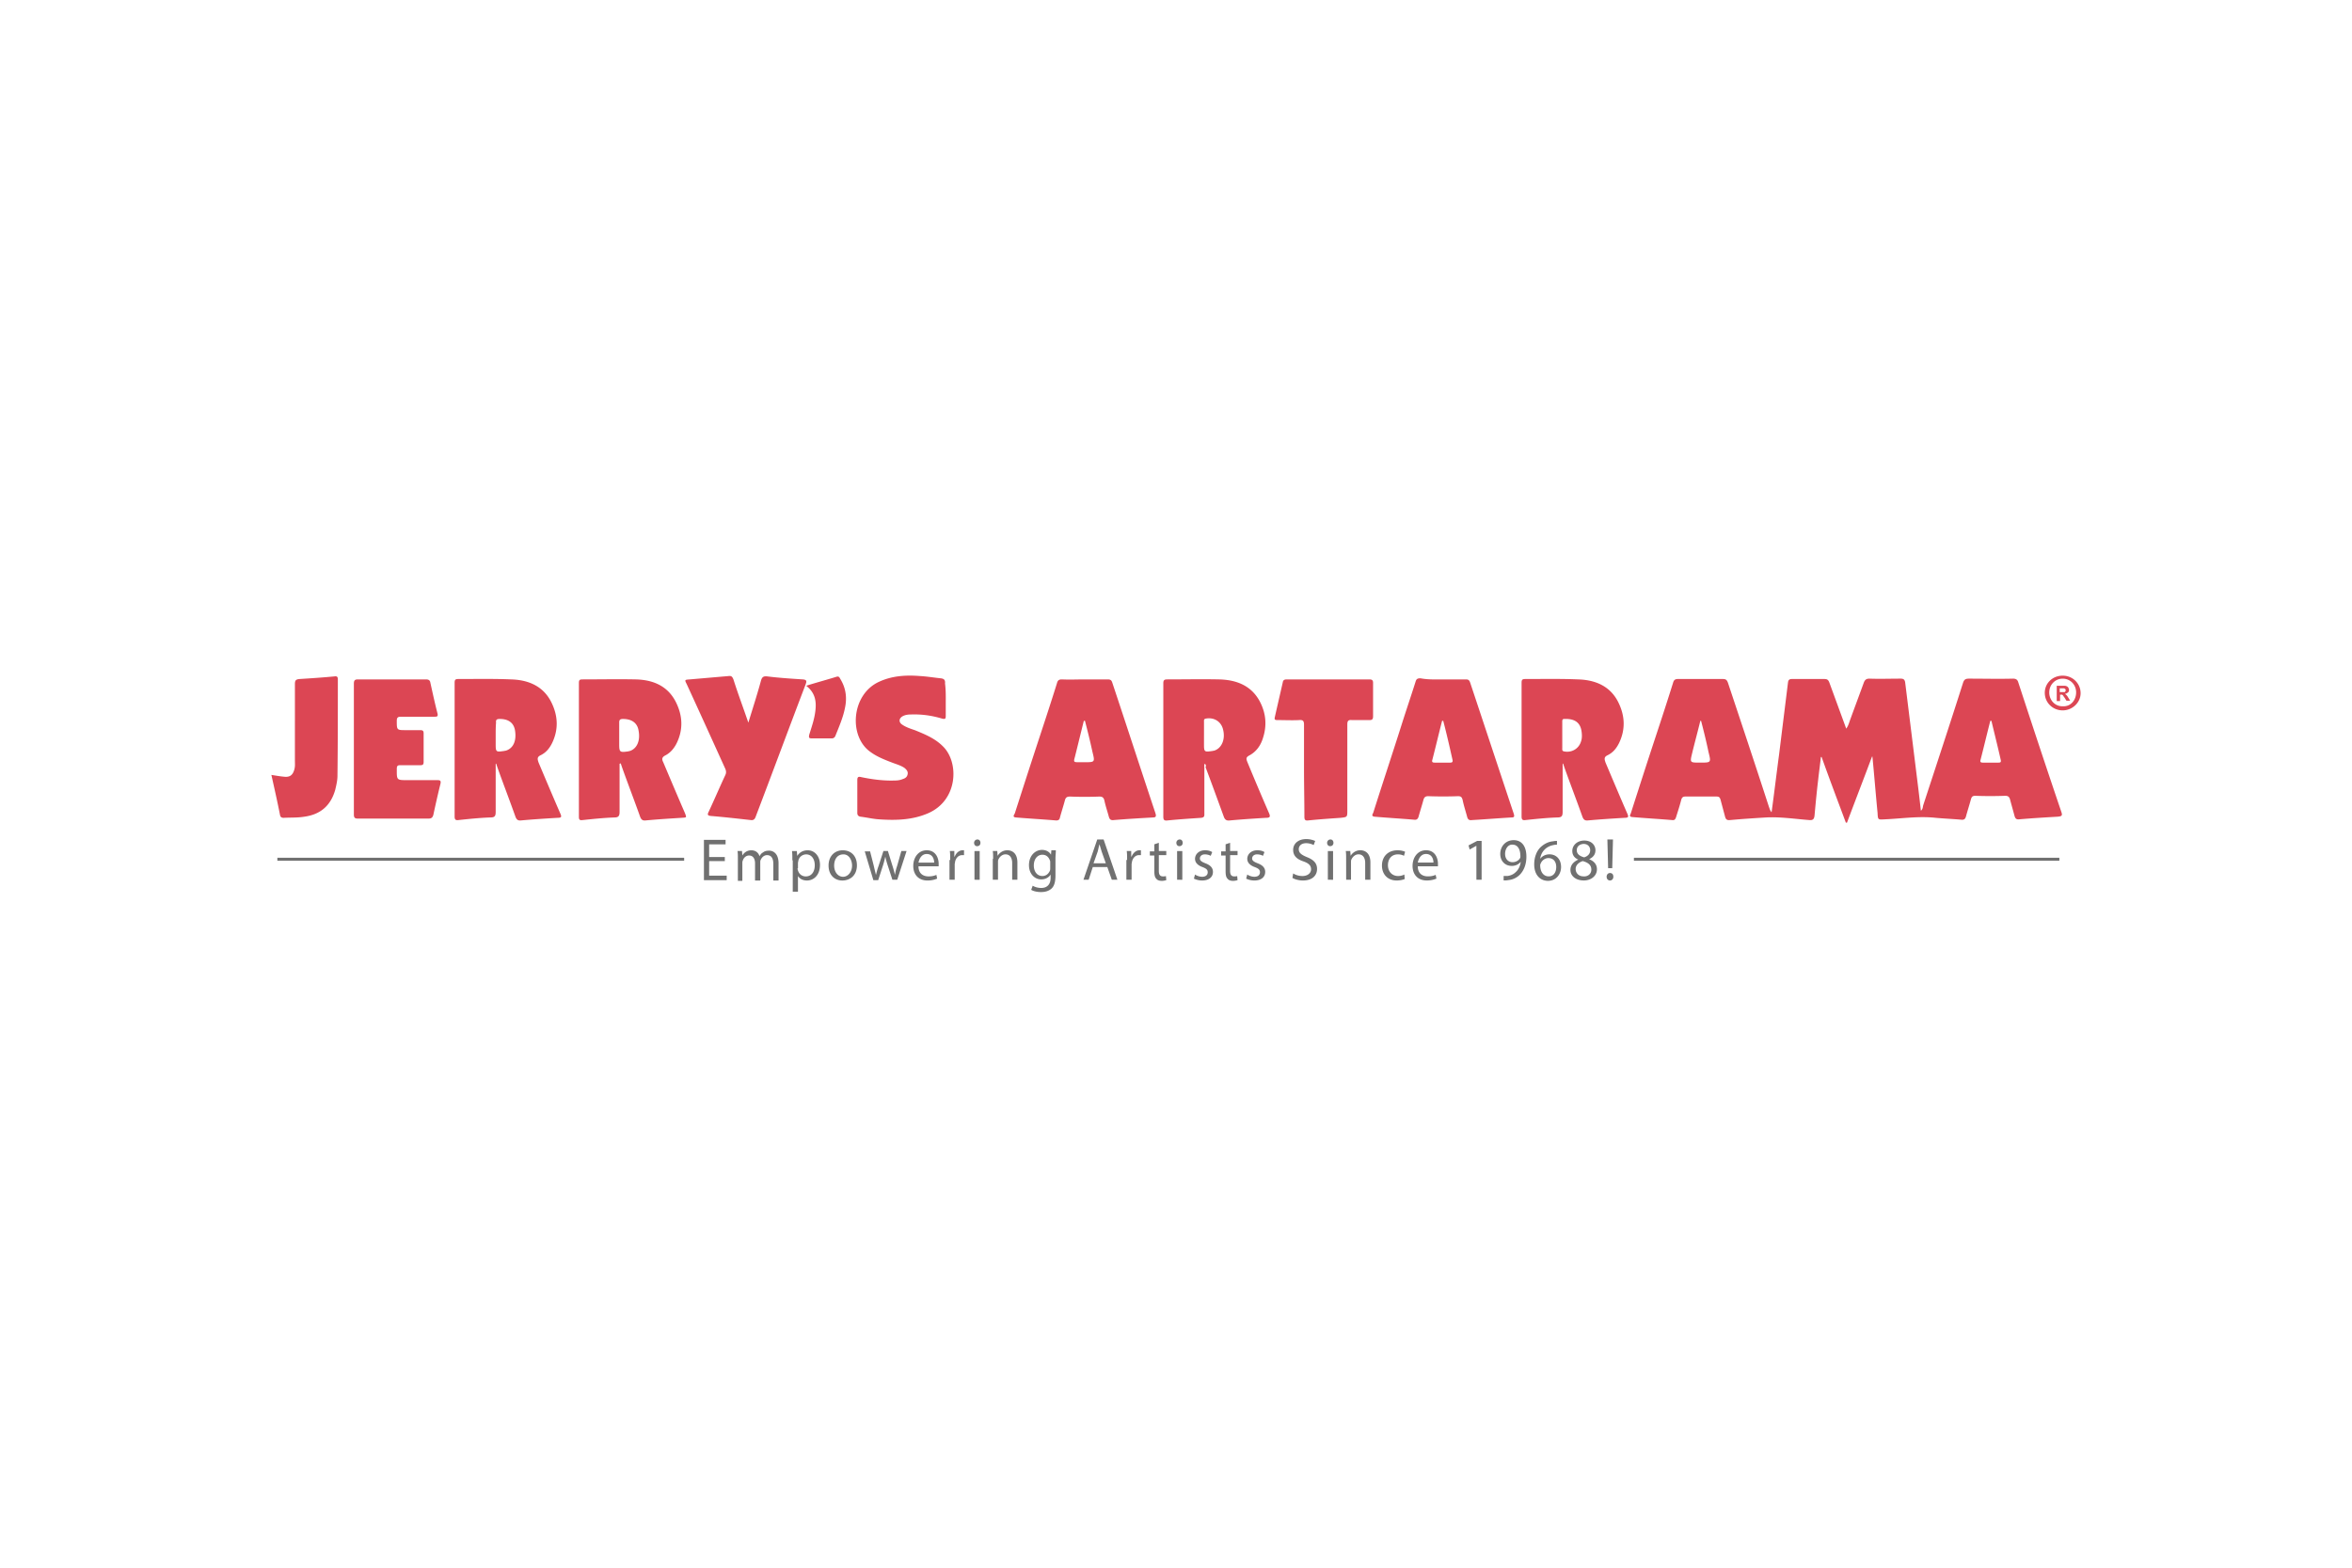 <svg xmlns="http://www.w3.org/2000/svg" height="800" width="1200" viewBox="-19.241 -3.838 166.752 23.026"><path d="M113.48 5.746c-.582 1.561-1.191 3.122-1.773 4.683h-.079c-.582-1.561-1.164-3.096-1.72-4.657h-.053c-.053.529-.132 1.058-.185 1.561-.106.873-.185 1.72-.265 2.593-.027.238-.106.344-.37.317-1.032-.079-2.037-.238-3.069-.185-.847.053-1.693.106-2.54.185-.238.026-.318-.053-.37-.265l-.318-1.191c-.053-.159-.106-.212-.291-.212h-2.196c-.159 0-.238.053-.291.212-.106.423-.238.82-.37 1.244-.053.159-.106.238-.291.212-.926-.079-1.879-.132-2.805-.212-.291-.026-.132-.185-.106-.291.45-1.402.9-2.805 1.349-4.181.556-1.693 1.111-3.36 1.64-5.053.053-.185.132-.265.344-.265h3.175c.212 0 .291.053.37.265.979 2.937 1.958 5.874 2.91 8.811.053.132.079.265.185.37.185-1.349.344-2.699.529-4.075.212-1.72.423-3.413.635-5.133.026-.185.106-.238.291-.238h2.275c.212 0 .291.053.37.265l1.191 3.254c.159-.212.212-.45.291-.661.318-.873.635-1.72.953-2.593.079-.212.185-.291.397-.291.741.026 1.482 0 2.223 0 .212 0 .291.079.318.291l.953 7.699c.053.45.106.9.159 1.376.132-.106.132-.238.159-.37.953-2.91 1.905-5.794 2.831-8.705.079-.238.185-.291.423-.291 1.032 0 2.064.026 3.122 0 .212 0 .318.079.37.265 1.005 3.069 2.011 6.112 3.043 9.155.106.291.053.344-.265.37-.9.053-1.799.106-2.699.185-.212.026-.291-.053-.344-.238-.106-.397-.212-.767-.318-1.164-.053-.185-.132-.265-.344-.265a28.186 28.186 0 01-2.117 0c-.212 0-.265.079-.318.265-.106.397-.238.794-.344 1.191-.053.185-.132.265-.344.238-.609-.053-1.217-.079-1.799-.132-1.217-.132-2.408.053-3.598.106-.503.026-.503.053-.529-.45-.132-1.349-.238-2.699-.37-4.048.026.053 0 .053-.026.053zm-12.118-2.54h-.053c-.185.767-.397 1.535-.582 2.302-.159.661-.159.661.529.661h.053c.767 0 .767 0 .582-.741-.159-.767-.344-1.508-.529-2.223zm20.585 0h-.079c-.238.926-.45 1.826-.688 2.752-.053.159 0 .212.159.212h1.111c.159 0 .185-.053.159-.185-.212-.953-.45-1.879-.661-2.778zM57.68.269h1.614c.185 0 .265.053.318.212 1.032 3.096 2.037 6.191 3.069 9.287.053.185.053.291-.185.291-.926.053-1.852.106-2.778.185-.212.026-.291-.053-.344-.238-.106-.397-.238-.767-.318-1.164-.053-.185-.132-.265-.344-.265a27.488 27.488 0 01-2.09 0c-.238 0-.318.079-.37.291-.106.397-.238.794-.344 1.191-.026.132-.079.212-.265.212-.953-.079-1.905-.132-2.857-.212-.291-.026-.106-.212-.079-.291.476-1.482.953-2.963 1.429-4.419.529-1.614 1.058-3.201 1.561-4.815.053-.212.159-.265.344-.265.582.026 1.111 0 1.641 0zm0 2.937h-.079c-.212.847-.423 1.72-.635 2.566-.106.37-.079.37.318.37h.344c.767 0 .767 0 .582-.741-.159-.741-.344-1.482-.529-2.196zm25.4-2.937h1.614c.159 0 .238.053.291.212 1.032 3.096 2.064 6.218 3.096 9.313.053.185.053.265-.159.265-.926.053-1.879.132-2.804.185-.185.026-.291-.026-.344-.238-.106-.397-.238-.794-.318-1.191-.053-.185-.106-.265-.318-.265a28.186 28.186 0 01-2.117 0c-.212 0-.291.079-.344.265-.106.397-.238.794-.344 1.191-.053.159-.132.238-.318.212-.926-.079-1.852-.132-2.778-.212-.318-.026-.132-.212-.106-.318.661-2.09 1.349-4.154 2.011-6.244.318-1.005.661-2.011.979-3.016.053-.185.132-.238.344-.238.556.106 1.085.079 1.614.079zm0 2.937h-.079c-.238.926-.45 1.825-.688 2.752-.053.159 0 .212.159.212h1.111c.132 0 .185-.053.159-.185-.212-.953-.423-1.879-.661-2.778zM15.902 6.249V9.662c0 .318-.079.397-.397.397-.741.026-1.508.106-2.249.185-.212.026-.265-.053-.265-.265V.507c0-.212.053-.265.265-.265 1.244 0 2.487-.026 3.704.026 1.217.026 2.302.45 2.884 1.614.476.952.529 1.931.053 2.91-.185.37-.423.661-.794.847-.291.132-.238.291-.159.529.503 1.191 1.005 2.381 1.534 3.598.106.238.106.318-.185.318-.873.053-1.72.106-2.593.185-.212.026-.318-.053-.397-.265-.423-1.191-.873-2.355-1.296-3.546-.026-.079-.053-.159-.079-.238.026.026 0 .026-.026.026zm0-2.037v.661c0 .529.026.556.556.476.053 0 .106-.026.159-.026.529-.159.767-.688.661-1.402-.079-.556-.45-.847-1.085-.847-.212 0-.291.053-.265.265-.026.291-.026.582-.026.873zm8.784 2.037V9.662c0 .291-.079.397-.37.397-.741.026-1.508.106-2.249.185-.212.026-.265-.026-.265-.238V.507c0-.212.079-.238.265-.238 1.244 0 2.487-.026 3.757 0 1.217.026 2.275.45 2.857 1.614.476.953.529 1.931.053 2.91-.185.37-.45.688-.82.873-.238.132-.238.265-.132.476.503 1.191 1.006 2.381 1.535 3.598.132.344.132.318-.238.344-.847.053-1.693.106-2.54.185-.212.026-.318-.053-.397-.265-.423-1.191-.873-2.355-1.296-3.545a22.328 22.328 0 01-.079-.238c-.053.026-.079.026-.079.026zm-.026-2.037v.661c0 .556.053.582.609.503.053 0 .079-.026.132-.026.503-.159.767-.714.635-1.429-.079-.556-.476-.847-1.111-.847-.185 0-.265.053-.265.238v.9zm41.513 2.037c-.053.106-.027.212-.027.318v3.201c0 .159.027.291-.238.318-.794.053-1.587.106-2.381.185-.212.026-.291-.026-.291-.265V.534c0-.212.079-.265.265-.265 1.217 0 2.461-.026 3.678 0 1.217.026 2.302.423 2.91 1.587.423.82.503 1.667.212 2.567-.159.529-.476.979-.979 1.244-.238.132-.212.238-.132.45a212.412 212.412 0 001.535 3.625c.132.291.053.344-.238.344-.847.053-1.693.106-2.54.185-.238.026-.344-.053-.423-.265-.423-1.164-.847-2.328-1.296-3.519.053-.079.026-.185-.053-.238zm-.053-2.037v.661c0 .529.026.556.556.476.053 0 .106-.026.159-.026.529-.159.82-.794.635-1.508-.132-.556-.635-.873-1.217-.767-.159.026-.132.132-.132.238v.926zm25.427 2.037V9.662c0 .318-.079.397-.397.397-.741.026-1.508.106-2.249.185-.212.026-.265-.053-.265-.265V.507c0-.212.053-.265.265-.265 1.244 0 2.487-.026 3.704.026 1.217.026 2.302.45 2.884 1.614.476.952.529 1.931.053 2.91-.185.37-.423.661-.794.847-.291.132-.238.291-.159.529.503 1.191 1.006 2.381 1.535 3.598.106.238.106.318-.185.318-.873.053-1.72.106-2.593.185-.212.026-.318-.053-.397-.265-.423-1.191-.873-2.355-1.296-3.546-.026-.079-.053-.159-.079-.238 0 .026 0 .026-.026.026zm-.026-2.064v.953c0 .106-.026.212.132.238.529.106 1.032-.185 1.191-.688.079-.212.079-.45.053-.661-.079-.794-.609-.979-1.244-.953-.132 0-.132.106-.132.185v.926zM47.811 1.724v1.138c0 .212-.053.238-.265.185-.714-.212-1.429-.318-2.196-.291-.212 0-.423.026-.609.132-.265.159-.265.423-.026.582.265.185.582.291.9.397.714.291 1.429.582 1.984 1.138 1.164 1.111 1.111 3.836-1.058 4.763-1.111.476-2.275.503-3.466.423-.423-.026-.847-.132-1.296-.185-.159-.026-.238-.106-.238-.265V7.413c0-.238.079-.265.291-.212.767.159 1.561.265 2.355.238.212 0 .397-.026.582-.106.185-.053.318-.159.344-.37.026-.185-.106-.318-.238-.423-.238-.159-.503-.238-.794-.344-.556-.212-1.111-.423-1.587-.767-1.587-1.085-1.402-4.101.609-5.001.926-.423 1.905-.476 2.884-.397.476.026.953.106 1.455.159.238.026.344.106.318.37.053.423.053.794.053 1.164zM5.848 5.164V.587c0-.238.053-.318.291-.318h4.815c.185 0 .291.053.318.238.159.714.318 1.455.503 2.17.053.212-.026.238-.185.238H9.208c-.212 0-.318.027-.318.291 0 .661 0 .661.661.661h1.005c.185 0 .238.053.238.238v2.011c0 .185-.053.238-.238.238H9.129c-.185 0-.238.053-.238.265 0 .794-.026.794.767.794h2.09c.212 0 .291.026.238.265-.185.741-.344 1.455-.503 2.196-.053.185-.132.265-.344.265H6.139c-.212 0-.291-.053-.291-.291V5.164zm27.966-1.826c.318-1.032.635-2.011.9-2.99.079-.265.185-.318.45-.291.847.106 1.693.159 2.514.212.238.026.291.079.212.318-1.191 3.122-2.355 6.271-3.545 9.393-.053.159-.132.291-.344.265-.953-.106-1.879-.212-2.831-.291-.265-.026-.265-.106-.159-.318.397-.847.767-1.72 1.164-2.567.079-.159.079-.291 0-.476-.9-1.984-1.799-3.969-2.725-5.98-.159-.318-.159-.318.212-.344.926-.079 1.826-.159 2.752-.238.212-.027.265.053.344.238.318 1.006.688 1.984 1.058 3.069zm39.397 3.36V3.497c0-.265-.053-.37-.344-.344-.503.026-1.005 0-1.534 0-.185 0-.238-.026-.185-.238.185-.82.37-1.614.556-2.434.026-.159.106-.212.291-.212h5.847c.185 0 .265.053.265.238v2.381c0 .185-.053.265-.238.265h-1.27c-.265-.026-.318.079-.318.318V9.556c0 .476 0 .476-.476.529-.767.053-1.535.106-2.302.185-.212.026-.265-.053-.265-.265 0-1.085-.027-2.196-.027-3.307zm-73.21.344c.344.053.635.106.953.132.37.026.556-.132.661-.476.079-.238.053-.45.053-.688V.613c0-.265.053-.344.318-.37.82-.053 1.64-.106 2.461-.185.185-.026.265 0 .265.212 0 2.276 0 4.551-.027 6.826 0 .344-.079.661-.159 1.005-.318 1.111-1.032 1.746-2.196 1.905-.476.079-.979.053-1.455.079-.159 0-.238-.053-.265-.212C.423 8.921.212 7.995 0 7.043zM37.915.719c.767-.238 1.455-.423 2.143-.635.159-.053.212.026.265.132.397.635.503 1.323.344 2.064-.132.688-.423 1.349-.688 2.011-.053.106-.132.159-.238.159h-1.455c-.185 0-.185-.079-.159-.238.159-.529.344-1.032.423-1.587.106-.714.053-1.376-.635-1.905zm89.085 1.746c-.714 0-1.27-.556-1.27-1.244 0-.688.556-1.217 1.27-1.217s1.27.556 1.27 1.244c0 .661-.582 1.217-1.27 1.217zm.953-1.27c0-.556-.423-.979-.953-.979s-.953.423-.953.979.423 1.005.979.979c.529.026.926-.423.926-.979z" class="st0" fill="#dc4654"/><path class="st0" d="M126.577 1.777V.719h.45c.106 0 .185 0 .238.026.053.026.106.053.132.106.026.053.053.106.053.159 0 .079-.026.159-.079.185-.053.053-.106.079-.212.106.053.026.079.053.106.079.026.026.079.079.132.185l.132.212h-.265l-.132-.212c-.053-.079-.106-.132-.106-.159-.027-.026-.053-.026-.053-.053h-.159v.45h-.238zm.212-.609h.344c.026 0 .053-.026.053-.053.026-.026.026-.053.026-.079 0-.026 0-.053-.026-.079-.026-.026-.053-.026-.079-.053h-.318z" fill="#dc4654"/><path d="M32.147 13.154H31.036v1.032h1.244v.318h-1.614v-2.857h1.535v.318H31.036v.9h1.111zm.926-.159c0-.212 0-.397-.026-.556h.318l.026.318c.106-.185.318-.37.635-.37.291 0 .503.159.582.423.053-.106.132-.212.238-.265.132-.106.265-.132.45-.132.265 0 .661.185.661.9v1.217h-.37v-1.164c0-.397-.132-.635-.45-.635-.212 0-.37.159-.45.344-.027.053-.027.106-.027.185v1.27h-.37V13.313c0-.318-.132-.556-.423-.556-.238 0-.397.185-.45.37-.027.053-.027.106-.027.185v1.244h-.318zm3.863.106c0-.265 0-.476-.026-.661h.344l.026.344c.159-.238.397-.397.741-.397.503 0 .873.423.873 1.032 0 .741-.45 1.111-.926 1.111-.265 0-.503-.106-.635-.318v1.111h-.37v-2.223zm.37.556c0 .053 0 .106.027.159.079.265.291.423.556.423.397 0 .635-.318.635-.794 0-.423-.212-.767-.609-.767-.265 0-.503.185-.556.45 0 .053-.026.106-.026.159v.37zm4.207-.212c0 .767-.529 1.085-1.032 1.085-.556 0-.979-.397-.979-1.058 0-.688.45-1.085 1.005-1.085.609 0 1.005.423 1.005 1.058zm-1.614.026c0 .45.265.794.635.794.344 0 .635-.344.635-.794 0-.344-.185-.794-.609-.794-.476 0-.661.397-.661.794zm2.54-1.032l.265 1.032c.053.238.106.45.159.661.053-.212.106-.423.185-.635l.344-1.058h.318l.318 1.032c.079.238.132.45.185.661.026-.212.079-.423.159-.661l.291-1.032h.37l-.661 2.037h-.344l-.318-.979c-.079-.238-.132-.423-.185-.661-.053.238-.106.45-.185.688l-.318.979h-.344l-.609-2.037h.37zm3.439 1.085c0 .503.318.714.714.714.265 0 .423-.053.556-.106l.053.265c-.132.053-.344.132-.688.132-.635 0-1.005-.423-1.005-1.032s.37-1.111.953-1.111c.661 0 .847.582.847.953v.185zm1.111-.265c0-.238-.106-.609-.529-.609-.37 0-.529.344-.582.609zm1.138-.185c0-.238 0-.45-.026-.635h.318v.397h.026c.106-.265.318-.45.556-.45h.106v.344h-.132c-.265 0-.45.212-.503.476 0 .053-.026.106-.026.185v1.085h-.37V13.075zm2.143-1.217c0 .132-.079.238-.238.238-.132 0-.212-.106-.212-.238a.237.237 0 01.238-.238c.132 0 .212.106.212.238zm-.423 2.619V12.44h.37v2.037zm1.323-1.482c0-.212 0-.397-.026-.556h.318l.026.344c.106-.185.344-.397.688-.397.291 0 .714.159.714.873v1.217h-.37v-1.191c0-.318-.132-.609-.476-.609-.238 0-.423.185-.503.37-.026.053-.026.106-.026.185v1.244h-.37v-1.482zm4.445-.556c0 .159-.026.318-.026.556v1.191c0 .476-.106.767-.291.926-.212.185-.476.238-.741.238-.238 0-.529-.053-.688-.159l.106-.291c.132.079.344.159.609.159.37 0 .661-.212.661-.714v-.238c-.106.185-.344.344-.661.344-.503 0-.873-.423-.873-1.006 0-.688.45-1.085.926-1.085.344 0 .556.185.635.344l.026-.318h.318zm-.397.82c0-.053 0-.106-.026-.159-.079-.212-.238-.397-.529-.397-.344 0-.609.291-.609.767 0 .397.212.741.609.741.238 0 .423-.132.529-.37.026-.053.026-.132.026-.212zm3.016.318l-.291.9h-.37l.979-2.857h.45l.979 2.857h-.397l-.318-.9zm.926-.265l-.291-.82c-.053-.185-.106-.344-.159-.529-.053.159-.079.344-.132.529l-.291.82zm1.508-.238c0-.238 0-.45-.026-.635h.318v.397h.026c.106-.265.318-.45.556-.45h.106v.344h-.132c-.265 0-.45.212-.503.476 0 .053-.026.106-.026.185v1.085h-.37V13.075zm2.249-1.217v.582h.529v.291h-.529v1.111c0 .265.079.397.291.397.106 0 .159 0 .212-.026l.026.291a.984.984 0 01-.318.053c-.185 0-.318-.053-.397-.159-.106-.106-.132-.291-.132-.529v-1.111h-.318v-.291h.318v-.503zm1.693 0c0 .132-.079.238-.238.238-.132 0-.212-.106-.212-.238a.237.237 0 01.238-.238c.132 0 .212.106.212.238zm-.397 2.619V12.44h.37v2.037zm1.27-.37c.106.079.318.159.503.159.265 0 .397-.132.397-.318s-.106-.265-.37-.37c-.37-.132-.529-.344-.529-.582 0-.318.265-.609.714-.609.212 0 .397.053.503.132l-.106.265c-.079-.053-.238-.106-.423-.106-.212 0-.344.132-.344.291 0 .159.132.238.397.344.344.132.529.318.529.609 0 .37-.291.609-.767.609-.212 0-.423-.053-.582-.132zm2.487-2.249v.582h.529v.291h-.529v1.111c0 .265.079.397.291.397.106 0 .159 0 .212-.026l.026.291a.984.984 0 01-.318.053c-.185 0-.318-.053-.397-.159-.106-.106-.132-.291-.132-.529v-1.111h-.318v-.291h.318v-.503zm1.217 2.249c.106.079.318.159.503.159.265 0 .397-.132.397-.318s-.106-.265-.37-.37c-.37-.132-.529-.344-.529-.582 0-.318.265-.609.714-.609.212 0 .397.053.503.132l-.106.265c-.079-.053-.238-.106-.423-.106-.212 0-.344.132-.344.291 0 .159.132.238.397.344.344.132.529.318.529.609 0 .37-.291.609-.767.609-.212 0-.423-.053-.582-.132zm3.254-.079c.159.106.397.185.661.185.37 0 .609-.212.609-.476s-.159-.423-.529-.556c-.476-.159-.741-.397-.741-.82 0-.45.37-.767.926-.767.291 0 .503.079.635.132l-.106.291c-.106-.053-.291-.132-.529-.132-.397 0-.529.238-.529.423 0 .265.185.397.556.556.476.185.741.423.741.847 0 .45-.318.82-1.005.82-.265 0-.582-.079-.741-.185zm2.857-2.17c0 .132-.079.238-.238.238-.132 0-.212-.106-.212-.238a.237.237 0 01.238-.238c.132 0 .212.106.212.238zm-.397 2.619V12.44h.37v2.037zm1.296-1.482c0-.212 0-.397-.026-.556h.318l.027.344c.106-.185.344-.397.688-.397.291 0 .714.159.714.873v1.217h-.37v-1.191c0-.318-.132-.609-.476-.609-.238 0-.423.185-.503.37-.026.053-.026.106-.026.185v1.244h-.344zm4.154 1.429c-.106.053-.318.106-.582.106-.609 0-1.032-.423-1.032-1.058s.423-1.085 1.111-1.085c.212 0 .423.053.529.106l-.079.291c-.079-.053-.238-.106-.423-.106-.476 0-.714.344-.714.767 0 .476.318.767.714.767.212 0 .344-.053.45-.106zm.926-.9c0 .503.318.714.714.714.265 0 .423-.053.556-.106l.053.265c-.132.053-.344.132-.688.132-.635 0-1.005-.423-1.005-1.032s.37-1.111.953-1.111c.661 0 .847.582.847.953v.185zm1.111-.265c0-.238-.106-.609-.529-.609-.37 0-.529.344-.582.609zm3.043-1.191l-.476.265-.079-.291.609-.318h.318v2.752h-.37zm1.905 2.143h.291c.212-.026.423-.106.582-.265.185-.159.318-.397.37-.741-.159.185-.37.291-.635.291-.503 0-.82-.37-.82-.847 0-.529.37-.979.953-.979.582 0 .9.45.9 1.164 0 .609-.212 1.032-.476 1.296-.212.212-.503.344-.794.37-.132.026-.265.026-.344.026v-.318zm.132-1.561c0 .344.212.582.529.582.238 0 .45-.132.529-.291.026-.026.026-.079.026-.132 0-.476-.185-.82-.556-.82-.291-.026-.529.265-.529.661zm3.731-.661c-.079 0-.185 0-.291.026-.582.106-.9.529-.953.979.132-.185.37-.318.661-.318.476 0 .82.344.82.9 0 .503-.344.979-.926.979-.582 0-.979-.45-.979-1.164 0-.529.185-.979.476-1.244.238-.212.529-.37.873-.397.106-.026.212-.026.265-.026v.265zm-.106 1.587c0-.397-.212-.635-.556-.635-.212 0-.423.132-.529.344-.026.053-.053.106-.053.159 0 .45.212.794.609.794.318 0 .529-.265.529-.661zm1.006.212c0-.344.212-.582.556-.741-.318-.132-.423-.37-.423-.609 0-.423.37-.741.847-.741.529 0 .794.344.794.688 0 .238-.106.476-.45.635.344.132.556.37.556.714 0 .476-.423.794-.926.794-.609 0-.953-.344-.953-.741zm1.482-.026c0-.344-.238-.503-.609-.609-.318.106-.503.318-.503.556 0 .291.212.529.556.529.318.026.556-.185.556-.476zm-1.032-1.376c0 .265.212.423.529.503.238-.079.423-.238.423-.503 0-.212-.132-.45-.476-.45-.318.026-.476.212-.476.45zm2.117 1.879c0-.159.106-.265.238-.265.159 0 .238.106.238.265 0 .159-.106.265-.238.265s-.238-.106-.238-.265zm.106-.609l-.053-2.037h.397l-.053 2.037z" class="st1" fill="#707070"/><path class="st2" fill="none" stroke="#707070" stroke-width=".212" stroke-miterlimit="10" d="M.424 13.022h28.84"/><path class="st1" fill="#707070" d="M.424 13.022h28.84"/><path class="st2" fill="none" stroke="#707070" stroke-width=".212" stroke-miterlimit="10" d="M96.6 13.022h30.163"/><path class="st1" fill="#707070" d="M96.6 13.022h30.163"/></svg>